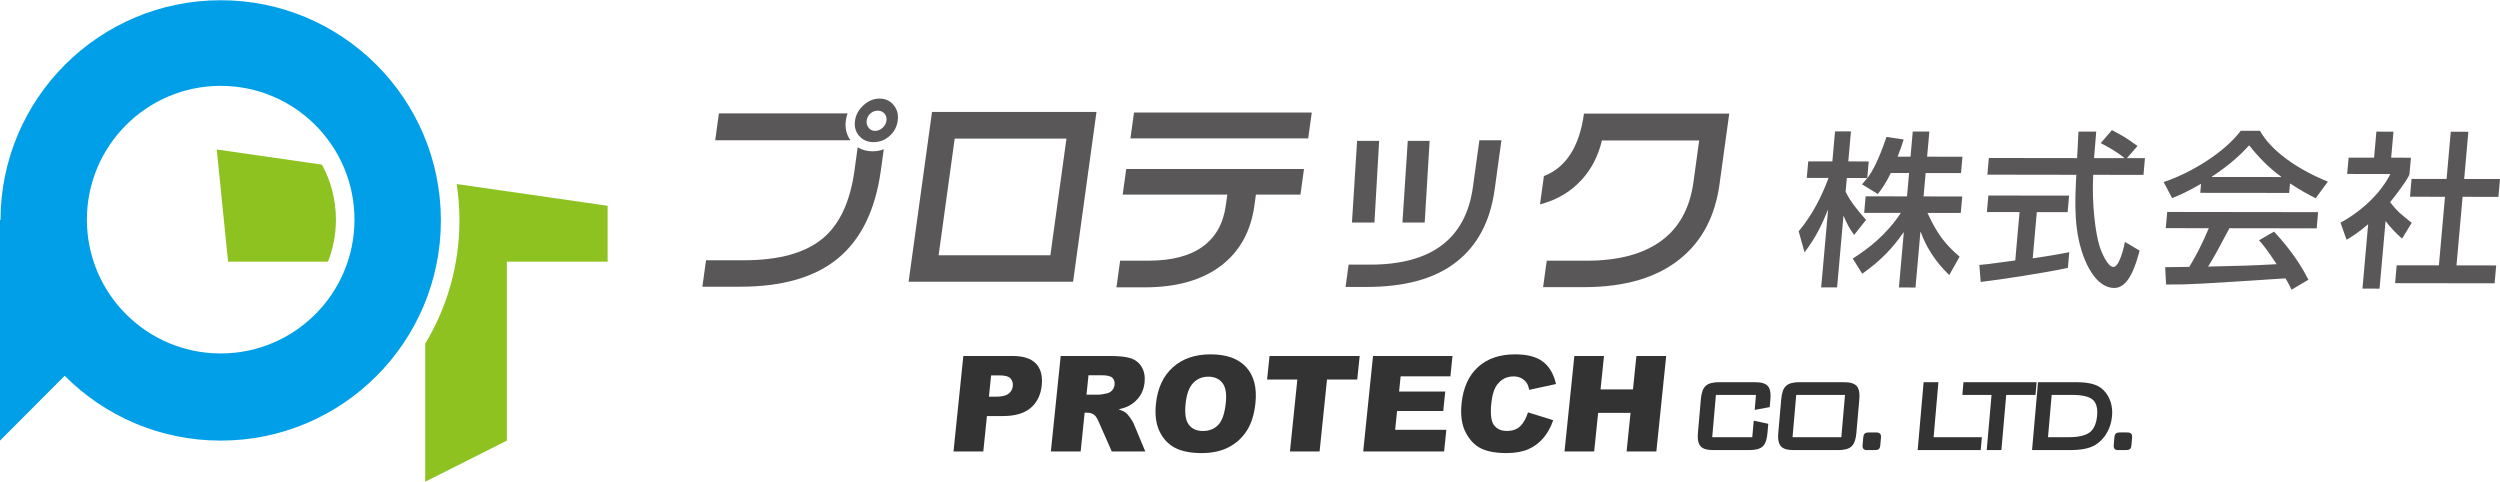 <svg viewBox="0 0 332 64" xmlns="http://www.w3.org/2000/svg"><g fill="#333"><path d="m233.038 50.754h-4.738c-.801.001-1.4.137-1.794.496-.379.363-.563.954-.631 1.757l-.392 4.472c-.015.171-.025.33-.025.481.002.558.103.995.368 1.302.353.381.936.509 1.736.51h4.733c.806-.001 1.404-.133 1.793-.487.381-.367.556-.957.63-1.763l.109-1.243-1.931-.413-.195 2.194-5.32.002.492-5.616h5.321s-.171 1.988-.171 1.988l1.995-.369.088-1.01c.015-.177.026-.337.026-.492-.003-.561-.094-.995-.36-1.299-.352-.384-.932-.504-1.734-.509z"/><path d="m244.844 50.754h-5.871c-.806.001-1.404.137-1.796.501-.379.361-.556.953-.628 1.744l-.391 4.482c-.02.17-.025.329-.025.48.002.553.097.99.362 1.297.35.386.932.514 1.739.515h5.873c.791-.001 1.385-.133 1.774-.486.382-.368.57-.955.642-1.761l.395-4.478c.013-.17.02-.328.02-.477 0-.565-.098-.999-.364-1.306-.356-.38-.937-.507-1.727-.51zm.174 1.692-.488 5.615h-6.48l.49-5.615z"/><path d="m249.061 57.427h-.819c-.256.009-.423-.006-.621.162-.143.157-.162.319-.184.525l-.081.935c-.006.06-.013.112-.013.162.007.13.007.242.11.385.139.161.305.175.462.176h.988c.266-.015.421.012.63-.157.14-.163.147-.31.173-.518l.084-.935c.006-.057.006-.108.006-.159 0-.136-.006-.259-.11-.394-.209-.2-.37-.168-.625-.183z"/><path d="m257.421 50.754h-1.964l-.79 9.018h.301 8.072l.153-1.71h-6.409z"/><path d="m270.464 50.754h-9.716l-.145 1.692h3.874l-.64 7.326h1.949l.64-7.326h3.89z"/><path d="m278.923 51.458c-.38-.259-.838-.432-1.373-.545-.528-.109-1.188-.159-1.987-.159h-4.915l-.791 9.018h4.965c.799 0 1.476-.057 2.026-.166.55-.113 1.029-.286 1.431-.533.627-.387 1.132-.921 1.514-1.59.389-.669.615-1.427.687-2.248.012-.158.02-.313.02-.463 0-.611-.107-1.18-.33-1.717-.273-.663-.693-1.205-1.246-1.598zm-6.461.988h2.8s0 0 0 0c1.327 0 2.215.242 2.66.645.383.338.595.866.595 1.659 0 .136-.005.286-.019.44-.098 1.07-.429 1.786-.958 2.206-.53.425-1.47.665-2.816.665h-2.751l.489-5.616z"/><path d="m283.036 57.61c-.207-.205-.369-.168-.628-.183h-.815c-.253.009-.429-.006-.622.162-.142.157-.162.319-.184.525l-.08.935c-.007.06-.01.112-.007.162.002.13 0 .242.104.385.139.161.304.175.467.176h.983c.263-.015.421.012.629-.157.145-.163.15-.314.174-.518l.083-.935c.006-.057.006-.108.006-.151-.003-.136-.006-.266-.109-.401z"/><path d="m127.931 47.274h6.547c1.425 0 2.458.337 3.099 1.013.64.674.897 1.634.769 2.879-.132 1.28-.622 2.281-1.469 3.001-.848.722-2.066 1.082-3.654 1.082h-2.157l-.484 4.704h-3.956l1.305-12.678zm3.399 5.405h.966c.759 0 1.305-.131 1.64-.392.334-.263.521-.598.563-1.007.041-.4-.057-.737-.296-1.014-.237-.276-.725-.414-1.461-.414h-1.121z"/><path d="m139.555 59.952 1.304-12.678h6.565c1.218 0 2.137.104 2.758.311.623.208 1.101.593 1.438 1.155.337.561.463 1.247.38 2.054-.073.704-.286 1.31-.64 1.821-.354.51-.812.923-1.372 1.24-.357.202-.836.369-1.434.502.452.155.778.312.976.469.134.103.321.324.562.665.24.341.397.604.471.788l1.529 3.673h-4.45l-1.707-3.874c-.214-.501-.418-.827-.612-.978-.263-.196-.575-.294-.933-.294h-.349l-.528 5.145h-3.956zm4.732-7.541h1.661c.18 0 .533-.058 1.061-.172.266-.053.492-.184.679-.399.187-.213.296-.458.324-.735.042-.409-.056-.724-.294-.942-.239-.219-.718-.33-1.436-.33h-1.73l-.265 2.577z"/><path d="m153.508 53.622c.214-2.07.958-3.682 2.237-4.835 1.277-1.154 2.951-1.73 5.02-1.73 2.121 0 3.697.567 4.728 1.7 1.03 1.132 1.442 2.719 1.231 4.761-.152 1.481-.528 2.697-1.127 3.645-.598.949-1.399 1.686-2.401 2.214s-2.21.792-3.625.792c-1.437 0-2.604-.229-3.498-.684-.895-.455-1.585-1.176-2.069-2.162s-.65-2.22-.497-3.701zm3.936.016c-.131 1.28.013 2.199.434 2.76.42.559 1.042.838 1.865.838.846 0 1.529-.273 2.05-.822.52-.547.852-1.53.999-2.949.122-1.194-.03-2.065-.457-2.615-.428-.55-1.055-.826-1.885-.826-.794 0-1.46.279-1.998.839-.539.559-.875 1.484-1.008 2.776z"/><path d="m168.594 47.274h11.97l-.322 3.13h-4.016l-.983 9.548h-3.938l.983-9.548h-4.017z"/><path d="m182.339 47.274h10.553l-.278 2.707h-6.608l-.208 2.015h6.13l-.267 2.586h-6.129l-.257 2.499h6.799l-.296 2.871h-10.745l1.305-12.678z"/><path d="m202.92 54.763 3.345 1.037c-.33.964-.779 1.768-1.343 2.413-.564.646-1.234 1.133-2.007 1.462-.771.329-1.73.493-2.872.493-1.385 0-2.497-.201-3.333-.602-.836-.4-1.522-1.104-2.056-2.114-.534-1.007-.72-2.298-.558-3.871.216-2.097.944-3.708 2.181-4.836 1.238-1.126 2.882-1.689 4.934-1.689 1.605 0 2.834.324 3.687.969.852.645 1.433 1.637 1.742 2.974l-3.558.771c-.081-.386-.18-.67-.295-.848-.19-.3-.436-.531-.739-.691-.301-.162-.649-.243-1.043-.243-.893 0-1.614.357-2.162 1.071-.414.53-.68 1.362-.795 2.497-.145 1.404-.031 2.368.345 2.889.375.521.952.782 1.727.782.753 0 1.345-.211 1.774-.631.429-.421.772-1.032 1.027-1.834z"/><path d="m209.073 47.274h3.938l-.457 4.437h4.305l.456-4.437h3.956l-1.306 12.678h-3.954l.526-5.128h-4.303l-.528 5.128h-3.938z"/></g><path d="m116.976 22.638c-.721 5.219-2.603 9.098-5.648 11.634s-7.388 3.803-13.032 3.803h-5.019l.483-3.513h5.048c4.685 0 8.195-.986 10.529-2.962 2.192-1.861 3.572-4.849 4.139-8.962l.424-3.072c.603.351 1.257.526 1.962.526.561 0 1.062-.093 1.504-.277l-.389 2.822zm-4.033-4.012h-17.964l.492-3.569h17.094c-.105.24-.184.544-.234.914-.14 1.012.064 1.899.611 2.656zm6.274-2.601c-.112.811-.473 1.491-1.082 2.034-.608.544-1.32.816-2.134.816-.777 0-1.409-.272-1.894-.816-.487-.544-.673-1.224-.561-2.034.106-.776.48-1.458 1.123-2.047.641-.591 1.352-.886 2.129-.886s1.404.285 1.876.858c.473.572.654 1.263.542 2.075zm-1.494 0c.051-.368-.037-.683-.263-.94-.228-.259-.521-.388-.883-.388-.38 0-.71.125-.988.374s-.445.567-.498.955c-.045.333.039.641.252.926.214.287.502.428.863.428s.693-.132.992-.401c.298-.266.474-.585.524-.954z" fill="#595757"/><path d="m142.507 37.411h-21.843l3.108-22.547h21.842l-3.108 22.547zm-3.017-3.512 2.136-15.494h-14.842l-2.136 15.494z" fill="#595757"/><path d="m172.699 25.846h-5.915l-.198 1.439c-.468 3.394-1.909 6.031-4.32 7.914-2.533 1.971-5.952 2.959-10.257 2.959h-3.745l.488-3.541h3.746c3.092 0 5.499-.622 7.216-1.867 1.719-1.245 2.744-3.066 3.074-5.465l.198-1.439h-13.892l.469-3.403h23.607l-.47 3.403zm1.03-7.47h-23.607l.474-3.431h23.606z" fill="#595757"/><path d="m198.486 25.182c-.582 4.224-2.287 7.434-5.113 9.628-2.825 2.196-6.771 3.293-11.835 3.293h-2.849l.407-2.96h2.849c8.159 0 12.712-3.44 13.661-10.319l.854-6.198h2.931l-.903 6.556zm-15.961 4.372h-2.985l.681-10.844h2.931zm6.675 0h-2.957l.708-10.844h2.904z" fill="#595757"/><path d="m228.352 24.464c-.584 4.224-2.293 7.497-5.127 9.822-3.104 2.564-7.394 3.846-12.877 3.846h-5.426l.485-3.515h5.372c4.125 0 7.388-.866 9.789-2.6 2.4-1.735 3.841-4.345 4.321-7.831l.762-5.534h-12.915c-.475 1.992-1.333 3.689-2.574 5.09-1.459 1.661-3.344 2.795-5.651 3.404l.518-3.763c2.943-1.143 4.718-3.911 5.322-8.3h19.292l-1.292 9.38z" fill="#595757"/><path d="m251.1 22.978c-.71 1.462-1.235 2.147-1.718 2.789l-2.107-1.287c.296-.333.42-.488.697-.842l-2.714-.003-.16 1.817c.578 1.24 1.62 2.529 2.715 3.748l-1.581 1.991c-.597-.777-.979-1.508-1.38-2.483h-.046l-.84 9.462-2.115-.004.913-10.238h-.046c-.681 1.706-1.516 3.543-3.074 5.582l-.779-2.794c1.768-2.104 3.034-4.563 3.965-7.087l-2.89-.003.196-2.195 3.203.006.354-3.99 2.115.005-.353 3.985 2.712.005-.195 2.194h.044c.691-.996 1.398-2.193 2.508-5.448l2.284.336c-.189.62-.426 1.307-.802 2.283h1.713l.296-3.343h2.204s-.299 3.344-.299 3.344l4.694.008-.193 2.171-4.695-.006-.276 3.105 5.136.007-.194 2.188-4.423-.003c1.302 2.839 2.386 4.192 4.266 5.811l-1.375 2.436c-.777-.754-2.698-2.663-3.783-5.721h-.046l-.654 7.378-2.202-.004.649-7.31h-.044c-1.504 2.191-3.093 3.783-5.472 5.487l-1.266-2.017c2.123-1.352 4.463-3.144 6.389-6.064l-4.868-.006.193-2.194 5.495.007.276-3.102-2.426-.004z" fill="#595757"/><path d="m262.856 35.182c.562-.043.811-.088 1.125-.109.543-.088 3.059-.396 3.645-.484l.572-6.424-4.338-.006.195-2.193 10.72.013-.193 2.194-4.094-.004-.543 6.136c2.59-.376 3.968-.636 4.853-.812l-.184 2.082c-3.671.772-8.88 1.539-11.577 1.869l-.181-2.261zm19.593-14.18 2.401.002-.195 2.218-6.675-.007c-.207 3.832.288 7.799.883 9.617.209.622 1.012 2.616 1.791 2.616.8.002 1.382-2.544 1.541-3.32l1.943 1.155c-.461 1.707-1.355 4.962-3.352 4.96-2.159-.004-3.403-2.556-3.844-3.572-1.605-3.747-1.397-7.825-1.208-11.459l-11.811-.018.196-2.214 11.724.016c.06-1.174.168-3.169.178-3.523l2.358.003c-.1 1.129-.173 1.95-.291 3.523l4.026.004.005-.042c-1.144-.888-2.079-1.4-3.143-1.954l1.487-1.729c1.681.891 1.723.914 3.396 2.111l-1.411 1.615z" fill="#595757"/><path d="m292.298 24.407c-1.784 1.039-2.852 1.504-3.841 1.901l-1.126-2.13c3.694-1.232 8.094-3.953 10.241-6.81l2.556.003c1.419 2.574 4.825 5.058 9.012 6.748l-1.621 2.214c-.89-.467-2.124-1.109-3.403-1.976l-.114 1.263-11.808-.013.105-1.199zm12.009 14.066c-.224-.51-.282-.602-.782-1.508-11.725.758-12.484.826-15.868.822l-.125-2.307c.464 0 2.133-.02 3.205-.037.806-1.31 1.769-3.147 2.591-5.138l-5.715-.009.193-2.15 20.04.027-.19 2.152-11.589-.016c-1.309 2.457-2.03 3.831-2.834 5.094 4.592-.107 5.661-.127 9.104-.319-1.295-1.956-1.757-2.533-2.342-3.176l1.994-1.149c.873.931 3.019 3.304 4.569 6.387l-2.25 1.328zm-1.367-14.961.004-.044c-1.608-1.153-3.016-2.597-4.254-4.171-.985 1.062-2.308 2.411-4.951 4.16l-.005.044 9.206.01z" fill="#595757"/><path d="m316.002 38.331-2.267-.002.757-8.552c-1.371 1.172-2.289 1.726-2.872 2.058l-.801-2.261c3.017-1.656 5.41-4.051 6.625-6.463l-5.741-.009.196-2.168 3.379.003.308-3.457 2.268.004-.308 3.456 2.626.004-.192 2.171c-.041.463-2.057 3.121-2.577 3.741 1.02 1.287 1.521 1.663 2.869 2.729l-1.276 2.103c-.948-.842-1.495-1.442-2.192-2.329l-.801 8.971zm9.46-20.835 2.337.003-.556 6.268 4.757.008-.209 2.369-4.757-.006-.812 9.105 5.273.008-.213 2.371-13.212-.018.211-2.371 5.606.006.808-9.105-4.648-.007.208-2.369 4.652.005.555-6.268z" fill="#595757"/><path d="m29.307.031c-16.127 0-29.204 13.055-29.239 29.175h-.068v29.307l8.589-8.607c5.296 5.315 12.622 8.607 20.718 8.607 16.151 0 29.242-13.092 29.242-29.241s-13.091-29.241-29.242-29.241zm.001 46.908c-9.813 0-17.769-7.956-17.769-17.769s7.955-17.769 17.769-17.769 17.767 7.955 17.767 17.769-7.955 17.769-17.767 17.769z" fill="#009fe8"/><path d="m28.785 19.852 1.503 14.895h13.271c.676-1.728 1.05-3.601 1.052-5.577-.001-2.654-.674-5.135-1.856-7.306zm31.863 4.589c.242 1.576.366 3.19.366 4.831 0 5.979-1.66 11.587-4.545 16.364v18.333l10.841-5.455v-23.767h13.384v-7.419l-20.047-2.887z" fill="#8dc221"/></svg>